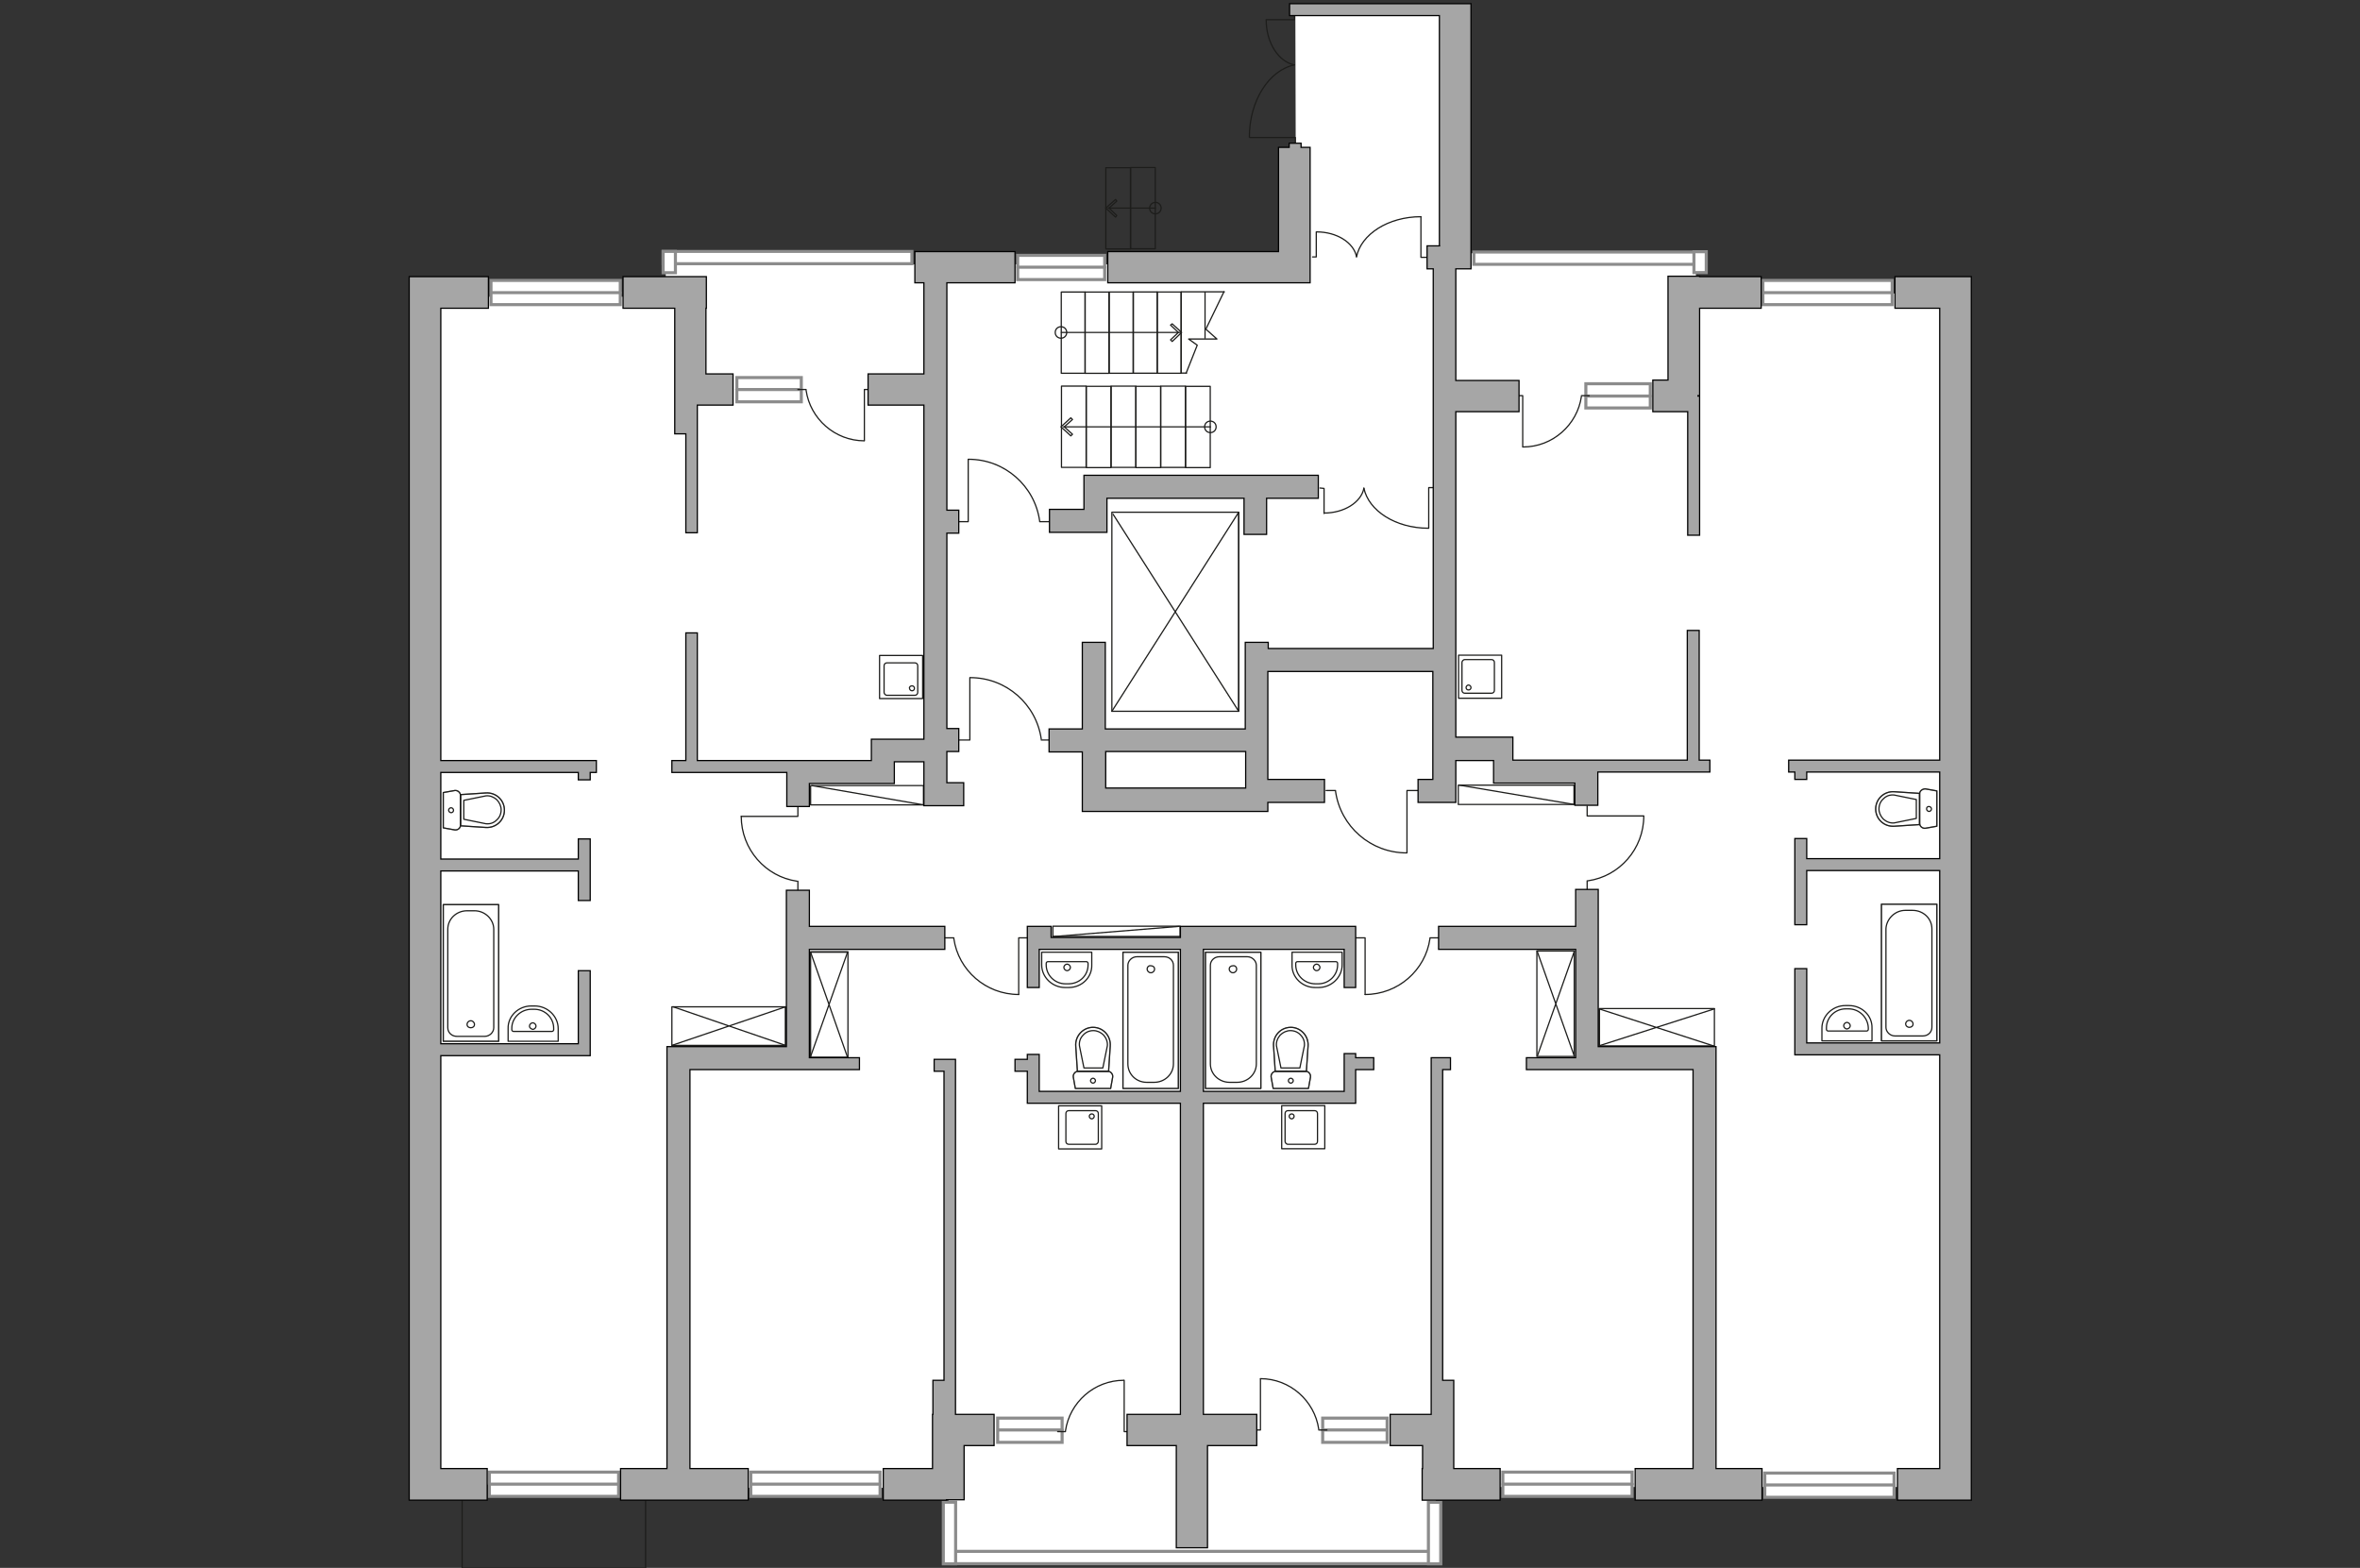 <?xml version="1.0" encoding="utf-8"?>
<!-- Generator: Adobe Illustrator 25.1.0, SVG Export Plug-In . SVG Version: 6.00 Build 0)  -->
<svg version="1.1" xmlns="http://www.w3.org/2000/svg" xmlns:xlink="http://www.w3.org/1999/xlink" x="0px" y="0px"
	 viewBox="0 0 575 382" style="enable-background:new 0 0 575 382;" xml:space="preserve">
<rect x="0" y="0" width="575" height="382" fill="#333333" stroke="none"/>
<style type="text/css">
	.st0{fill:#FFFFFF;}
	.st1{fill:#FFFFFF;stroke:#8C8C8C;stroke-width:0.75;stroke-linecap:round;stroke-miterlimit:10;}
	.st2{fill:none;stroke:#1D1D1B;stroke-width:0.3;stroke-linecap:round;stroke-linejoin:round;stroke-miterlimit:10;}
	.st3{opacity:0.5;fill:none;stroke:#1D1D1B;stroke-width:0.3;stroke-linecap:round;stroke-linejoin:round;stroke-miterlimit:10;}
	.st4{opacity:0.5;}
	.st5{fill:#A6A6A6;stroke:#000000;stroke-width:0.3;stroke-miterlimit:22.926;}
</style>
<g id="bg">
	<polyline class="st0" points="315.6,1.7 356.7,1.7 356.7,61.7 413.2,61.7 413.2,72.5 420.1,71.5 420.1,71.9 420.4,71.5 464.4,71.5 
		464.8,71.9 464.8,70.3 476.6,77.3 476.6,362.3 349.8,362.3 349.8,380.3 231.1,380.3 231.1,362.5 167.1,362.5 167.1,361.7 
		103.4,361.7 103.4,72.3 162.2,72.3 162.2,64.4 315.6,64.4 315.7,37.9 315.6,1.7 	"/>
</g>
<g id="windows">
	<g>
		<g>
			
				<rect x="366.2" y="358.7" transform="matrix(-1 -4.487844e-11 4.487844e-11 -1 763.853 723.273)" class="st1" width="31.5" height="5.9"/>
			<line class="st1" x1="397.7" y1="361.6" x2="366.2" y2="361.6"/>
		</g>
		<g>
			
				<rect x="161.5" y="61.2" transform="matrix(-1 -4.480917e-11 4.480917e-11 -1 383.682 125.457)" class="st1" width="60.6" height="3"/>
			
				<rect x="160.4" y="62.4" transform="matrix(4.499607e-11 -1 1 4.499607e-11 99.163 226.843)" class="st1" width="5.2" height="3"/>
		</g>
		<g>
			<rect x="359.1" y="61.4" class="st1" width="56.6" height="3"/>
			
				<rect x="411.7" y="62.4" transform="matrix(-9.000883e-11 -1 1 -9.000883e-11 350.319 478.121)" class="st1" width="5.1" height="3"/>
		</g>
		<g>
			
				<rect x="231.9" y="378.1" transform="matrix(-1 -2.398982e-11 2.398982e-11 -1 582.863 759.08)" class="st1" width="119.1" height="3"/>
			
				<rect x="223.8" y="372" transform="matrix(6.055540e-13 1 -1 6.055540e-13 604.834 142.206)" class="st1" width="15" height="3"/>
			<rect x="342" y="372" transform="matrix(7.263462e-13 1 -1 7.263462e-13 723.025 24.015)" class="st1" width="15" height="3"/>
		</g>
		<g>
			
				<rect x="430" y="358.8" transform="matrix(-1 -4.487844e-11 4.487844e-11 -1 891.479 723.6)" class="st1" width="31.5" height="5.9"/>
			<line class="st1" x1="461.5" y1="361.8" x2="430" y2="361.8"/>
		</g>
		<g>
			
				<rect x="429.6" y="68.3" transform="matrix(-1 -4.499435e-11 4.499435e-11 -1 890.618 142.52)" class="st1" width="31.5" height="5.9"/>
			<line class="st1" x1="461" y1="71.3" x2="429.6" y2="71.3"/>
		</g>
		<g>
			
				<rect x="119.7" y="68.3" transform="matrix(-1 -4.490731e-11 4.490731e-11 -1 270.828 142.52)" class="st1" width="31.5" height="5.9"/>
			<line class="st1" x1="151.1" y1="71.3" x2="119.7" y2="71.3"/>
		</g>
		<g>
			
				<rect x="183" y="358.7" transform="matrix(-1 -4.487844e-11 4.487844e-11 -1 397.424 723.273)" class="st1" width="31.5" height="5.9"/>
			<line class="st1" x1="214.4" y1="361.6" x2="183" y2="361.6"/>
		</g>
		<g>
			
				<rect x="119.2" y="358.7" transform="matrix(-1 -4.487844e-11 4.487844e-11 -1 269.922 723.271)" class="st1" width="31.5" height="5.9"/>
			<line class="st1" x1="150.7" y1="361.6" x2="119.2" y2="361.6"/>
		</g>
		<g>
			
				<rect x="386.4" y="93.5" transform="matrix(-1 -4.452717e-11 4.452717e-11 -1 788.484 192.9)" class="st1" width="15.7" height="5.9"/>
			<line class="st1" x1="402.1" y1="96.5" x2="386.4" y2="96.5"/>
		</g>
		<g>
			
				<rect x="179.5" y="91.9" transform="matrix(-1 -4.452717e-11 4.452717e-11 -1 374.733 189.794)" class="st1" width="15.7" height="5.9"/>
			<line class="st1" x1="195.2" y1="94.9" x2="179.5" y2="94.9"/>
		</g>
		<g>
			
				<rect x="322.2" y="345.4" transform="matrix(-1 -4.574620e-11 4.574620e-11 -1 660.164 696.811)" class="st1" width="15.7" height="5.9"/>
			<line class="st1" x1="337.9" y1="348.4" x2="322.2" y2="348.4"/>
		</g>
		<g>
			
				<rect x="248" y="62.1" transform="matrix(-1 -4.469415e-11 4.469415e-11 -1 517.151 130.213)" class="st1" width="21.2" height="5.9"/>
			<line class="st1" x1="269.2" y1="65.1" x2="248" y2="65.1"/>
		</g>
		<g>
			
				<rect x="243.2" y="345.4" transform="matrix(-1 -4.470125e-11 4.470125e-11 -1 501.977 696.812)" class="st1" width="15.7" height="5.9"/>
			<line class="st1" x1="258.8" y1="348.4" x2="243.2" y2="348.4"/>
		</g>
	</g>
</g>
<g id="plan">
	<g>
		<g>
			<g>
				<rect x="270.9" y="124.8" class="st2" width="30.9" height="48.5"/>
				<polyline class="st2" points="271.2,125.3 301.8,173.3 301.8,124.8 270.9,173.3 				"/>
			</g>
		</g>
		<g>
			<g>
				<polyline class="st2" points="371,108.9 371,96.4 368.9,96.4 				"/>
				<line class="st2" x1="387.2" y1="96.4" x2="385.3" y2="96.4"/>
				<path class="st2" d="M385.3,96.6c-1,6.9-7,12.3-14.2,12.3"/>
			</g>
			<g>
				<polyline class="st2" points="273.9,336.3 273.9,348.8 276,348.8 				"/>
				<line class="st2" x1="257.7" y1="348.8" x2="259.6" y2="348.8"/>
				<path class="st2" d="M259.6,348.6c1-6.9,7-12.3,14.2-12.3"/>
			</g>
			<g>
				<polyline class="st2" points="307.1,336 307.1,348.4 304.9,348.4 				"/>
				<line class="st2" x1="323.3" y1="348.4" x2="321.3" y2="348.4"/>
				<path class="st2" d="M321.3,348.2c-1-6.9-7-12.3-14.2-12.3"/>
			</g>
			<g>
				<polyline class="st2" points="210.6,107.3 210.6,94.9 212.8,94.9 				"/>
				<line class="st2" x1="194.4" y1="94.9" x2="196.4" y2="94.9"/>
				<path class="st2" d="M196.4,95.1c1,6.9,7,12.3,14.2,12.3"/>
			</g>
			<g>
				<g>
					<polyline class="st2" points="320.7,56.5 320.7,62.6 319.8,62.6 					"/>
					<path class="st2" d="M330.5,62.5c-0.7-3.4-4.8-6-9.7-6"/>
				</g>
				<g>
					<polyline class="st2" points="346.2,52.8 346.2,62.7 347.8,62.7 					"/>
					<path class="st2" d="M330.5,62.6c1.1-5.5,7.7-9.8,15.7-9.8"/>
				</g>
			</g>
			<g>
				<g>
					<polyline class="st2" points="322.6,125.1 322.6,119 321.6,118.9 					"/>
					<path class="st2" d="M332.3,119c-0.7,3.4-4.8,6-9.7,6"/>
				</g>
				<g>
					<polyline class="st2" points="348.1,128.7 348.1,118.8 349.6,118.8 					"/>
					<path class="st2" d="M332.3,118.9c1.1,5.5,7.7,9.8,15.7,9.8"/>
				</g>
			</g>
			<g>
				<polyline class="st2" points="236.3,165.1 236.3,180.3 233.7,180.3 				"/>
				<line class="st2" x1="256.1" y1="180.3" x2="253.7" y2="180.3"/>
				<path class="st2" d="M253.7,180.1c-1.2-8.5-8.5-15-17.3-15"/>
			</g>
			<g>
				<polyline class="st2" points="235.9,111.9 235.9,127.1 233.3,127.1 				"/>
				<line class="st2" x1="255.7" y1="127.1" x2="253.3" y2="127.1"/>
				<path class="st2" d="M253.3,126.9c-1.2-8.5-8.5-15-17.3-15"/>
			</g>
			<g>
				<polyline class="st2" points="248.2,242.3 248.2,228.5 250.6,228.5 				"/>
				<line class="st2" x1="230.2" y1="228.5" x2="232.4" y2="228.5"/>
				<path class="st2" d="M232.4,228.7c1.1,7.7,7.8,13.6,15.8,13.6"/>
			</g>
			<g>
				<polyline class="st2" points="400.4,198.8 386.7,198.8 386.7,196.4 				"/>
				<line class="st2" x1="386.7" y1="216.7" x2="386.7" y2="214.6"/>
				<path class="st2" d="M386.9,214.6c7.7-1.1,13.6-7.8,13.6-15.8"/>
			</g>
			<g>
				<polyline class="st2" points="332.6,242.3 332.6,228.5 330.2,228.5 				"/>
				<line class="st2" x1="350.5" y1="228.5" x2="348.4" y2="228.5"/>
				<path class="st2" d="M348.4,228.7c-1.1,7.7-7.8,13.6-15.8,13.6"/>
			</g>
			<g>
				<polyline class="st2" points="180.6,198.9 194.4,198.9 194.4,196.5 				"/>
				<line class="st2" x1="194.4" y1="216.9" x2="194.4" y2="214.7"/>
				<path class="st2" d="M194.2,214.7c-7.7-1.1-13.6-7.8-13.6-15.8"/>
			</g>
			<g>
				<polyline class="st2" points="342.8,207.8 342.8,192.6 345.4,192.6 				"/>
				<line class="st2" x1="323.1" y1="192.6" x2="325.4" y2="192.6"/>
				<path class="st2" d="M325.4,192.8c1.2,8.5,8.5,15,17.3,15"/>
			</g>
			<g>
				<g>
					<g>
						<g>
							<g>
								<g>
									
										<rect x="263.3" y="78.1" transform="matrix(2.753965e-13 -1 1 2.753965e-13 192.168 354.242)" class="st2" width="19.8" height="5.8"/>
									
										<rect x="275" y="78.1" transform="matrix(3.215818e-13 -1 1 3.215818e-13 203.863 365.937)" class="st2" width="19.8" height="5.8"/>
									
										<rect x="251.6" y="78.1" transform="matrix(1.377289e-13 -1 1 1.377289e-13 180.472 342.546)" class="st2" width="19.8" height="5.8"/>
									<polyline class="st2" points="298.3,71.1 287.8,71.1 287.8,90.9 289.1,90.9 									"/>
									<g>
										
											<rect x="257.4" y="78.1" transform="matrix(2.753965e-13 -1 1 2.753965e-13 186.282 348.356)" class="st2" width="19.8" height="5.8"/>
										
											<rect x="269.2" y="78.1" transform="matrix(1.377289e-13 -1 1 1.377289e-13 198.053 360.127)" class="st2" width="19.8" height="5.8"/>
									</g>
									<line class="st2" x1="293.6" y1="71.2" x2="293.6" y2="82.4"/>
								</g>
								<line class="st2" x1="258.6" y1="81" x2="287.5" y2="81"/>
								<g>
									<path class="st2" d="M258.5,82.4c-0.8,0-1.4-0.6-1.4-1.4c0-0.8,0.6-1.4,1.4-1.4c0.8,0,1.4,0.6,1.4,1.4
										C259.9,81.8,259.3,82.4,258.5,82.4z"/>
								</g>
								<g>
									<polygon class="st2" points="285.6,83.2 285.2,82.8 287.1,81 285.2,79.2 285.6,78.9 287.9,81 									"/>
								</g>
							</g>
							<polyline class="st2" points="289,90.9 291.7,84.1 289.6,82.6 296.5,82.6 293.8,80.2 298.2,71.1 							"/>
						</g>
					</g>
				</g>
				<g>
					
						<rect x="282" y="101" transform="matrix(5.504869e-13 1 -1 5.504869e-13 395.868 -187.872)" class="st2" width="19.8" height="6"/>
					
						<rect x="275.9" y="101" transform="matrix(5.043016e-13 1 -1 5.043016e-13 389.819 -181.823)" class="st2" width="19.8" height="6"/>
					
						<rect x="269.9" y="101" transform="matrix(-2.755190e-13 1 -1 -2.755190e-13 383.77 -175.774)" class="st2" width="19.8" height="6"/>
					
						<rect x="263.8" y="101" transform="matrix(5.504869e-13 1 -1 5.504869e-13 377.721 -169.725)" class="st2" width="19.8" height="6"/>
					
						<rect x="257.8" y="101" transform="matrix(-2.755190e-13 1 -1 -2.755190e-13 371.672 -163.676)" class="st2" width="19.8" height="6"/>
					
						<rect x="251.7" y="101" transform="matrix(-1.831484e-13 1 -1 -1.831484e-13 365.623 -157.627)" class="st2" width="19.8" height="6"/>
					<g>
						<g>
							<line class="st2" x1="294.9" y1="104" x2="259.1" y2="104"/>
							<g>
								<path class="st2" d="M294.9,102.6c0.8,0,1.4,0.6,1.4,1.4c0,0.8-0.6,1.4-1.4,1.4c-0.8,0-1.4-0.6-1.4-1.4
									C293.5,103.2,294.1,102.6,294.9,102.6z"/>
							</g>
							<g>
								<polygon class="st2" points="260.9,101.8 261.3,102.2 259.3,104 261.3,105.8 260.9,106.2 258.5,104 								"/>
							</g>
						</g>
					</g>
				</g>
			</g>
			<g>
				<g>
					
						<rect x="268.5" y="47.7" transform="matrix(-1.836970e-16 1 -1 -1.836970e-16 329.177 -227.69)" class="st2" width="19.8" height="6"/>
					
						<rect x="262.5" y="47.7" transform="matrix(-1.836970e-16 1 -1 -1.836970e-16 323.128 -221.641)" class="st2" width="19.8" height="6"/>
					<g>
						<g>
							<line class="st2" x1="281.5" y1="50.7" x2="270" y2="50.7"/>
							<g>
								<path class="st2" d="M281.5,49.3c0.8,0,1.4,0.6,1.4,1.4c0,0.8-0.6,1.4-1.4,1.4c-0.8,0-1.4-0.6-1.4-1.4
									C280.1,50,280.7,49.3,281.5,49.3z"/>
							</g>
							<g>
								<polygon class="st2" points="271.8,48.6 272.1,49 270.2,50.7 272.1,52.5 271.8,52.9 269.4,50.7 								"/>
							</g>
						</g>
					</g>
				</g>
			</g>
			<g>
				<g>
					<polyline class="st2" points="308.5,4.8 315.4,4.8 315.4,3.7 					"/>
					<path class="st2" d="M315.3,15.8c-3.8-0.8-6.8-5.4-6.8-10.9"/>
				</g>
				<g>
					<polyline class="st2" points="304.5,33.5 315.6,33.5 315.6,35.2 					"/>
					<path class="st2" d="M315.4,15.8c-6.2,1.3-11,8.7-11,17.6"/>
				</g>
			</g>
			<g>
				<g>
					<g>
						<rect x="214.3" y="159.7" class="st2" width="10.5" height="10.5"/>
					</g>
					<path class="st2" d="M216.1,169.4h6.8c0.4,0,0.7-0.3,0.7-0.7v-6.5c0-0.4-0.3-0.7-0.7-0.7h-6.8c-0.4,0-0.7,0.3-0.7,0.7v6.5
						C215.4,169,215.7,169.4,216.1,169.4z"/>
					<path class="st2" d="M222.2,167.1c0.4,0,0.6,0.3,0.6,0.6c0,0.4-0.3,0.6-0.6,0.6c-0.3,0-0.6-0.3-0.6-0.6
						C221.5,167.4,221.8,167.1,222.2,167.1z"/>
				</g>
			</g>
			<g>
				<g>
					<g>
						
							<rect x="312.3" y="269.4" transform="matrix(4.490459e-11 -1 1 4.490459e-11 42.877 592.176)" class="st2" width="10.5" height="10.5"/>
					</g>
					<path class="st2" d="M313.1,278.1v-6.8c0-0.4,0.3-0.7,0.7-0.7h6.5c0.4,0,0.7,0.3,0.7,0.7v6.8c0,0.4-0.3,0.7-0.7,0.7h-6.5
						C313.4,278.8,313.1,278.4,313.1,278.1z"/>
					<path class="st2" d="M315.3,272c0-0.4-0.3-0.6-0.6-0.6c-0.4,0-0.6,0.3-0.6,0.6c0,0.3,0.3,0.6,0.6,0.6
						C315,272.6,315.3,272.3,315.3,272z"/>
				</g>
			</g>
			<g>
				<g>
					<g>
						
							<rect x="257.9" y="269.4" transform="matrix(4.481755e-11 -1 1 4.481755e-11 -11.477 537.822)" class="st2" width="10.5" height="10.5"/>
					</g>
					<path class="st2" d="M267.6,278.1v-6.8c0-0.4-0.3-0.7-0.7-0.7h-6.5c-0.4,0-0.7,0.3-0.7,0.7v6.8c0,0.4,0.3,0.7,0.7,0.7h6.5
						C267.3,278.8,267.6,278.4,267.6,278.1z"/>
					<path class="st2" d="M265.4,272c0-0.4,0.3-0.6,0.6-0.6c0.4,0,0.6,0.3,0.6,0.6c0,0.3-0.3,0.6-0.6,0.6
						C265.7,272.6,265.4,272.3,265.4,272z"/>
				</g>
			</g>
			<g>
				<g>
					<g>
						
							<rect x="355.4" y="159.6" transform="matrix(-1.836970e-16 1 -1 -1.836970e-16 525.468 -195.774)" class="st2" width="10.5" height="10.5"/>
					</g>
					<path class="st2" d="M356.2,161.4v6.8c0,0.4,0.3,0.7,0.7,0.7h6.5c0.4,0,0.7-0.3,0.7-0.7v-6.8c0-0.4-0.3-0.7-0.7-0.7h-6.5
						C356.5,160.7,356.2,161.1,356.2,161.4z"/>
					<path class="st2" d="M358.4,167.5c0,0.4-0.3,0.6-0.6,0.6c-0.4,0-0.6-0.3-0.6-0.6c0-0.3,0.3-0.6,0.6-0.6
						C358.1,166.9,358.4,167.2,358.4,167.5z"/>
				</g>
			</g>
			<g>
				<g>
					<polyline class="st3" points="471.9,220.3 471.9,253.6 458.4,253.6 458.4,220.3 471.9,220.3 					"/>
					<polyline class="st2" points="471.9,220.3 471.9,253.6 458.4,253.6 458.4,220.3 471.9,220.3 					"/>
					<path class="st2" d="M464.2,221.8h1.8c2.6,0,4.7,2,4.7,4.5v24c0,1.2-1,2.1-2.2,2.1h-6.8c-1.2,0-2.2-1-2.2-2.1l0-24
						C459.6,223.9,461.7,221.8,464.2,221.8z"/>
					<path class="st2" d="M464.3,249.5c0-0.5,0.4-0.9,0.9-0.9c0.5,0,0.9,0.4,0.9,0.9c0,0.5-0.4,0.8-0.9,0.8
						C464.7,250.3,464.3,249.9,464.3,249.5z"/>
				</g>
				<g>
					<g>
						<path class="st2" d="M450.4,245.8h-0.7c-2.6,0-4.7,2.1-4.7,4.6v0.4c0,0.2,0.2,0.4,0.4,0.4h9.4c0.2,0,0.4-0.2,0.4-0.4v-0.4
							C455.1,247.9,453,245.8,450.4,245.8z"/>
						<path class="st2" d="M450.8,249.9c0-0.4-0.4-0.8-0.8-0.8c-0.4,0-0.8,0.4-0.8,0.8c0,0.4,0.4,0.8,0.8,0.8
							C450.5,250.6,450.8,250.3,450.8,249.9z"/>
						<path class="st2" d="M450.5,245h-0.9c-3.1,0-5.7,2.5-5.7,5.5v3.1h12.2v-3.1C456.2,247.4,453.6,245,450.5,245z"/>
					</g>
				</g>
			</g>
			<g>
				<g>
					<polyline class="st3" points="287.1,265.2 287.1,232 273.6,232 273.6,265.2 287.1,265.2 					"/>
					<polyline class="st2" points="287.1,265.2 287.1,232 273.6,232 273.6,265.2 287.1,265.2 					"/>
					<path class="st2" d="M279.4,263.7h1.8c2.6,0,4.7-2,4.7-4.5v-24c0-1.2-1-2.1-2.2-2.1H277c-1.2,0-2.2,1-2.2,2.1l0,24
						C274.8,261.7,276.8,263.7,279.4,263.7z"/>
					<path class="st2" d="M279.5,236.1c0,0.5,0.4,0.9,0.9,0.9c0.5,0,0.9-0.4,0.9-0.9c0-0.5-0.4-0.8-0.9-0.8
						C279.9,235.2,279.5,235.6,279.5,236.1z"/>
				</g>
				<g>
					<g>
						<path class="st2" d="M260.3,239.7h-0.7c-2.6,0-4.7-2.1-4.7-4.6v-0.4c0-0.2,0.2-0.4,0.4-0.4h9.4c0.2,0,0.4,0.2,0.4,0.4v0.4
							C265.1,237.7,263,239.7,260.3,239.7z"/>
						<path class="st2" d="M260.8,235.7c0,0.4-0.4,0.8-0.8,0.8c-0.4,0-0.8-0.4-0.8-0.8c0-0.4,0.4-0.8,0.8-0.8
							C260.4,234.9,260.8,235.3,260.8,235.7z"/>
						<path class="st2" d="M260.4,240.6h-0.9c-3.1,0-5.7-2.5-5.7-5.5V232h12.2v3.1C266.1,238.1,263.6,240.6,260.4,240.6z"/>
					</g>
				</g>
				<g>
					<g class="st4">
						<path class="st2" d="M262.7,261h7.2c0.7,0,1.3,0.7,1.2,1.4l-0.5,2.8H262l-0.5-2.8C261.4,261.7,262,261,262.7,261z"/>
						<path class="st2" d="M270.1,261h-7.6l-0.4-6.1c-0.2-2.5,1.8-4.6,4.2-4.6c2.5,0,4.4,2.1,4.2,4.6L270.1,261z"/>
					</g>
					<g>
						<path class="st2" d="M262.7,261h7.2c0.7,0,1.3,0.7,1.2,1.4l-0.5,2.8H262l-0.5-2.8C261.4,261.7,262,261,262.7,261z"/>
						<path class="st2" d="M266.3,250.3L266.3,250.3c2.5,0,4.4,2.1,4.2,4.6l-0.4,6.1h-7.6l-0.4-6.1
							C261.9,252.4,263.9,250.3,266.3,250.3z"/>
						<path class="st2" d="M268.7,260.2l1.1-5.4c0.1-1-0.3-1.9-0.9-2.6c-0.7-0.7-1.6-1.1-2.5-1.1c-1,0-1.9,0.4-2.5,1.1
							c-0.7,0.7-1,1.6-0.9,2.6l1.1,5.4H268.7z"/>
						<path class="st2" d="M265.7,263.3c0,0.3,0.3,0.6,0.6,0.6c0.3,0,0.6-0.3,0.6-0.6c0-0.3-0.3-0.6-0.6-0.6
							C266,262.7,265.7,263,265.7,263.3z"/>
					</g>
				</g>
			</g>
			<g>
				<g>
					<polyline class="st3" points="293.7,265.2 293.7,232 307.2,232 307.2,265.2 293.7,265.2 					"/>
					<polyline class="st2" points="293.7,265.2 293.7,232 307.2,232 307.2,265.2 293.7,265.2 					"/>
					<path class="st2" d="M301.4,263.7h-1.8c-2.6,0-4.7-2-4.7-4.5v-24c0-1.2,1-2.1,2.2-2.1h6.8c1.2,0,2.2,1,2.2,2.1l0,24
						C306.1,261.7,304,263.7,301.4,263.7z"/>
					<path class="st2" d="M301.3,236.1c0,0.5-0.4,0.9-0.9,0.9c-0.5,0-0.9-0.4-0.9-0.9c0-0.5,0.4-0.8,0.9-0.8
						C300.9,235.2,301.3,235.6,301.3,236.1z"/>
				</g>
				<g>
					<g>
						<path class="st2" d="M320.5,239.7h0.7c2.6,0,4.7-2.1,4.7-4.6v-0.4c0-0.2-0.2-0.4-0.4-0.4h-9.4c-0.2,0-0.4,0.2-0.4,0.4v0.4
							C315.7,237.7,317.9,239.7,320.5,239.7z"/>
						<path class="st2" d="M320,235.7c0,0.4,0.4,0.8,0.8,0.8c0.4,0,0.8-0.4,0.8-0.8c0-0.4-0.4-0.8-0.8-0.8
							C320.4,234.9,320,235.3,320,235.7z"/>
						<path class="st2" d="M320.4,240.6h0.9c3.1,0,5.7-2.5,5.7-5.5V232h-12.2v3.1C314.7,238.1,317.3,240.6,320.4,240.6z"/>
					</g>
				</g>
				<g>
					<g class="st4">
						<path class="st2" d="M318.1,261h-7.2c-0.7,0-1.3,0.7-1.2,1.4l0.5,2.8h8.6l0.5-2.8C319.4,261.7,318.8,261,318.1,261z"/>
						<path class="st2" d="M310.7,261h7.6l0.4-6.1c0.2-2.5-1.8-4.6-4.2-4.6c-2.5,0-4.4,2.1-4.2,4.6L310.7,261z"/>
					</g>
					<g>
						<path class="st2" d="M318.1,261h-7.2c-0.7,0-1.3,0.7-1.2,1.4l0.5,2.8h8.6l0.5-2.8C319.4,261.7,318.8,261,318.1,261z"/>
						<path class="st2" d="M314.5,250.3L314.5,250.3c-2.5,0-4.4,2.1-4.2,4.6l0.4,6.1h7.6l0.4-6.1
							C318.9,252.4,316.9,250.3,314.5,250.3z"/>
						<path class="st2" d="M312.1,260.2l-1.1-5.4c-0.1-1,0.3-1.9,0.9-2.6c0.7-0.7,1.6-1.1,2.5-1.1c1,0,1.9,0.4,2.5,1.1
							c0.7,0.7,1,1.6,0.9,2.6l-1.1,5.4H312.1z"/>
						<path class="st2" d="M315.1,263.3c0,0.3-0.3,0.6-0.6,0.6c-0.3,0-0.6-0.3-0.6-0.6c0-0.3,0.3-0.6,0.6-0.6
							C314.8,262.7,315.1,263,315.1,263.3z"/>
					</g>
				</g>
			</g>
			<g>
				<g>
					<polyline class="st3" points="108,220.4 108,253.7 121.5,253.7 121.5,220.4 108,220.4 					"/>
					<polyline class="st2" points="108,220.4 108,253.7 121.5,253.7 121.5,220.4 108,220.4 					"/>
					<path class="st2" d="M115.6,221.9h-1.8c-2.6,0-4.7,2-4.7,4.5v24c0,1.2,1,2.1,2.2,2.1h6.8c1.2,0,2.2-1,2.2-2.1l0-24
						C120.3,224,118.2,221.9,115.6,221.9z"/>
					<path class="st2" d="M115.6,249.6c0-0.5-0.4-0.9-0.9-0.9c-0.5,0-0.9,0.4-0.9,0.9c0,0.5,0.4,0.8,0.9,0.8
						C115.2,250.4,115.6,250.1,115.6,249.6z"/>
				</g>
				<g>
					<g>
						<path class="st2" d="M129.5,245.9h0.7c2.6,0,4.7,2.1,4.7,4.6v0.4c0,0.2-0.2,0.4-0.4,0.4h-9.4c-0.2,0-0.4-0.2-0.4-0.4v-0.4
							C124.7,248,126.9,245.9,129.5,245.9z"/>
						<path class="st2" d="M129,250c0-0.4,0.4-0.8,0.8-0.8c0.4,0,0.8,0.4,0.8,0.8c0,0.4-0.4,0.8-0.8,0.8
							C129.4,250.7,129,250.4,129,250z"/>
						<path class="st2" d="M129.4,245.1h0.9c3.1,0,5.7,2.5,5.7,5.5v3.1h-12.2v-3.1C123.7,247.6,126.3,245.1,129.4,245.1z"/>
					</g>
				</g>
			</g>
			<g>
				<g class="st4">
					<path class="st2" d="M112.2,201v-7.2c0-0.7-0.7-1.3-1.4-1.2l-2.8,0.5v8.6l2.8,0.5C111.5,202.3,112.2,201.8,112.2,201z"/>
					<path class="st2" d="M112.2,193.6v7.6l6.1,0.4c2.5,0.2,4.6-1.8,4.6-4.2c0-2.5-2.1-4.4-4.6-4.2L112.2,193.6z"/>
				</g>
				<g>
					<path class="st2" d="M112.2,201v-7.2c0-0.7-0.7-1.3-1.4-1.2l-2.8,0.5v8.6l2.8,0.5C111.5,202.3,112.2,201.8,112.2,201z"/>
					<path class="st2" d="M122.9,197.4L122.9,197.4c0-2.5-2.1-4.4-4.6-4.2l-6.1,0.4v7.6l6.1,0.4
						C120.8,201.8,122.9,199.9,122.9,197.4z"/>
					<path class="st2" d="M113,195l5.4-1.1c1-0.1,1.9,0.3,2.6,0.9c0.7,0.7,1.1,1.6,1.1,2.5c0,1-0.4,1.9-1.1,2.5
						c-0.7,0.7-1.6,1-2.6,0.9l-5.4-1.1V195z"/>
					<path class="st2" d="M109.9,198c-0.3,0-0.6-0.3-0.6-0.6c0-0.3,0.3-0.6,0.6-0.6c0.3,0,0.6,0.3,0.6,0.6
						C110.5,197.8,110.2,198,109.9,198z"/>
				</g>
			</g>
			<g>
				<g class="st4">
					<path class="st2" d="M467.7,193.4v7.2c0,0.7,0.7,1.3,1.4,1.2l2.8-0.5v-8.6l-2.8-0.5C468.4,192.2,467.7,192.7,467.7,193.4z"/>
					<path class="st2" d="M467.7,200.9v-7.6l-6.1-0.4c-2.5-0.2-4.6,1.8-4.6,4.2c0,2.5,2.1,4.4,4.6,4.2L467.7,200.9z"/>
				</g>
				<g>
					<path class="st2" d="M467.7,193.4v7.2c0,0.7,0.7,1.3,1.4,1.2l2.8-0.5v-8.6l-2.8-0.5C468.4,192.2,467.7,192.7,467.7,193.4z"/>
					<path class="st2" d="M457,197.1L457,197.1c0,2.5,2.1,4.4,4.6,4.2l6.1-0.4v-7.6l-6.1-0.4C459.1,192.7,457,194.6,457,197.1z"/>
					<path class="st2" d="M466.9,199.4l-5.4,1.1c-1,0.1-1.9-0.3-2.6-0.9c-0.7-0.7-1.1-1.6-1.1-2.5c0-1,0.4-1.9,1.1-2.5
						c0.7-0.7,1.6-1,2.6-0.9l5.4,1.1V199.4z"/>
					<path class="st2" d="M470,196.5c0.3,0,0.6,0.3,0.6,0.6c0,0.3-0.3,0.6-0.6,0.6c-0.3,0-0.6-0.3-0.6-0.6
						C469.4,196.7,469.6,196.5,470,196.5z"/>
				</g>
			</g>
			<g>
				<g>
					<rect x="355.3" y="191.3" class="st2" width="28.2" height="4.7"/>
					<line class="st2" x1="355.6" y1="191.3" x2="383.5" y2="196"/>
				</g>
			</g>
			<g>
				<g>
					<rect x="197.5" y="191.4" class="st2" width="27.5" height="4.7"/>
					<line class="st2" x1="197.8" y1="191.4" x2="225" y2="196.1"/>
				</g>
			</g>
			<g>
				<g>
					
						<rect x="389.6" y="245.8" transform="matrix(-1 -4.047574e-11 4.047574e-11 -1 807.304 500.626)" class="st2" width="28" height="9.1"/>
					<polyline class="st2" points="417.4,254.8 389.6,245.8 389.6,254.8 417.7,245.8 					"/>
				</g>
			</g>
			<g>
				<g>
					
						<rect x="366.2" y="240" transform="matrix(4.483353e-11 -1 1 4.483353e-11 134.453 623.596)" class="st2" width="25.7" height="9.1"/>
					<polyline class="st2" points="374.6,257.2 383.6,231.7 374.5,231.7 383.6,257.4 					"/>
				</g>
			</g>
			<g>
				<g>
					
						<rect x="189.2" y="240.3" transform="matrix(4.493923e-11 -1 1 4.493923e-11 -42.801 446.786)" class="st2" width="25.7" height="9.1"/>
					<polyline class="st2" points="197.5,257.4 206.5,232 197.5,232 206.5,257.6 					"/>
				</g>
			</g>
			<g>
				<g>
					<rect x="163.7" y="245.3" class="st2" width="27.7" height="9.4"/>
					<polyline class="st2" points="164,245.3 191.4,254.7 191.4,245.3 163.7,254.7 					"/>
				</g>
			</g>
			<g>
				<g>
					
						<rect x="256.5" y="225.7" transform="matrix(-1 -1.224647e-16 1.224647e-16 -1 544.026 453.862)" class="st2" width="31" height="2.5"/>
					<line class="st2" x1="287.3" y1="225.7" x2="256.5" y2="228.2"/>
				</g>
			</g>
		</g>
	</g>
	<g>
		<line class="st2" x1="112.6" y1="358.8" x2="112.6" y2="382"/>
		<g>
			<line class="st2" x1="157.3" y1="358.8" x2="157.3" y2="382"/>
			<line class="st2" x1="112.6" y1="382" x2="157.3" y2="382"/>
		</g>
	</g>
	<g>
		<polygon class="st5" points="107.4,75.1 119,75.1 119,67.4 99.7,67.4 99.7,68.6 99.7,75.1 99.7,357.8 99.7,357.9 99.7,365.5 
			118.7,365.5 118.7,357.8 107.4,357.8 107.4,257.2 140.9,257.2 142.4,257.2 143.8,257.2 143.8,236.5 140.9,236.5 140.9,254.3 
			107.4,254.3 107.4,212.2 140.9,212.2 140.9,219.4 143.8,219.4 143.8,204.4 140.9,204.4 140.9,209.3 107.4,209.3 107.4,188.2 
			140.9,188.2 140.9,190 143.8,190 143.8,188.2 145.3,188.2 145.3,185.3 107.4,185.3 		"/>
		<polygon class="st5" points="461.7,67.4 461.7,75.1 472.6,75.1 472.6,185.2 440.2,185.2 440.2,185.2 437.3,185.2 437.3,185.2 
			435.8,185.2 435.8,188.1 437.3,188.1 437.3,189.9 440.2,189.9 440.2,188.1 472.6,188.1 472.6,209.2 440.2,209.2 440.2,204.3 
			437.3,204.3 437.3,225.3 440.2,225.3 440.2,212.1 472.6,212.1 472.6,254.1 440.2,254.1 440.2,236 437.3,236 437.3,257 440.2,257 
			440.2,257 472.6,257 472.6,357.8 462.3,357.8 462.3,365.5 480.3,365.5 480.3,364.8 480.3,357.8 480.3,75.1 480.3,70.6 480.3,67.4 
					"/>
		<polygon class="st5" points="232.8,337.4 232.8,336.3 232.8,261 232.8,259.1 232.8,258.1 227.6,258.1 227.6,261 230,261 
			230,336.3 227.3,336.3 227.3,344.6 227.2,344.6 227.2,357.8 215.2,357.8 215.2,365.5 230.6,365.5 230.6,365.4 234.9,365.4 
			234.9,352.2 242.2,352.2 242.2,344.6 232.8,344.6 		"/>
		<polygon class="st5" points="268.6,129.7 269.7,129.7 269.7,121.4 303.1,121.4 303.1,130.2 308.6,130.2 308.6,121.4 321.2,121.4 
			321.2,115.8 269.7,115.8 264.8,115.8 264.1,115.8 264.1,124.1 255.7,124.1 255.7,129.7 264.1,129.7 		"/>
		<polygon class="st5" points="418.1,260.6 418.1,260.6 418.1,255 389.4,255 389.4,216.7 383.9,216.7 383.9,225.7 350.5,225.7 
			350.5,231.3 383.9,231.3 383.9,255 383.9,255 383.9,257.7 371.9,257.7 371.9,260.6 383.7,260.6 383.9,260.6 387.7,260.6 
			389.4,260.6 412.5,260.6 412.5,357.8 398.4,357.8 398.4,365.5 429.3,365.5 429.3,357.8 418.1,357.8 		"/>
		<polygon class="st5" points="330.3,256.7 327.5,256.7 327.5,265.9 293.2,265.9 293.2,231.3 327.5,231.3 327.5,240.6 330.3,240.6 
			330.3,225.7 327.5,225.7 327.5,225.7 293.2,225.7 293.2,225.7 287.6,225.7 287.6,228.4 256.1,228.4 256.1,225.7 250.3,225.7 
			250.3,226.4 250.3,226.4 250.3,240.6 253.2,240.6 253.2,231.3 256.1,231.3 256.1,231.3 287.6,231.3 287.6,265.9 253.2,265.9 
			253.2,256.9 250.3,256.9 250.3,258.1 247.3,258.1 247.3,261 250.3,261 250.3,265.9 250.3,265.9 250.3,268.8 287.6,268.8 
			287.6,344.6 274.6,344.6 274.6,352.2 286.6,352.2 286.6,377.1 294.2,377.1 294.2,352.2 306.2,352.2 306.2,344.6 293.2,344.6 
			293.2,268.8 330.3,268.8 330.3,265.9 330.3,265.9 330.3,260.6 334.7,260.6 334.7,257.7 330.3,257.7 		"/>
		<polygon class="st5" points="411.2,130.4 414.1,130.4 414.1,96.5 413.7,96.5 413.7,96.4 414.1,96.4 414.1,75.1 429.1,75.1 
			429.1,67.4 414.1,67.4 414.1,67.3 406.4,67.3 406.4,92.6 402.7,92.6 402.7,100.3 411.2,100.3 		"/>
		<polygon class="st5" points="197.2,231.3 230.2,231.3 230.2,225.7 197.2,225.7 197.2,216.9 191.6,216.9 191.6,255 162.5,255 
			162.5,258.4 162.5,260.6 162.5,357.8 160.9,357.8 151.2,357.8 151.2,365.5 160.9,365.5 166.2,365.5 182.3,365.5 182.3,357.8 
			168.1,357.8 168.1,260.6 191.6,260.6 195.9,260.6 195.9,260.6 197.2,260.6 209.4,260.6 209.4,257.7 197.2,257.7 		"/>
		<polygon class="st5" points="164.4,93.3 164.4,93.3 164.4,105.7 167.1,105.7 167.1,129.8 169.9,129.8 169.9,105.7 169.9,104.9 
			169.9,98.7 178.6,98.7 178.6,91.1 172,91.1 172,75.1 172.1,75.1 172.1,67.4 151.8,67.4 151.8,75.1 164.4,75.1 		"/>
		<polygon class="st5" points="354.2,352.9 354.2,352.9 354.2,336.3 351.5,336.3 351.5,260.6 353.4,260.6 353.4,257.7 348.7,257.7 
			348.7,259.5 348.7,260.6 348.7,336.3 348.7,336.9 348.7,344.6 346.6,344.6 346.6,344.6 338.7,344.6 338.7,352.2 346.6,352.2 
			346.6,357.8 346.5,357.8 346.5,365.5 365.5,365.5 365.5,357.8 354.2,357.8 		"/>
		<path class="st5" d="M350.9,59.9h-3.2v5.6h1.5V158h-40.2v-1.5h-5.6v21.1h-34.1v-21.1h-5.6v21.1h-8.1v5.6h8.1v14.5h0.9h4.7h34.1
			h5.3h0.2v-2.2h13.8v-5.6h-13.8v-26.3h40.2v26.3h-3.6v5.6h3.6h5.6v-5.6v-4.6h9.2v0v1.5v4h19.8v5.4h5.6v-8.1h27.3v-2.9h-2.6v-31.6
			h-2.9v31.6h-22.7v0h-19.8v0h0v-5.6h-13.9v-79.3h15.4v-7.6h-15.4V65.5h3.7v-5.2v-0.4v-59h-0.3v0h-43.9v2.9h36.5V59.9z M303.5,192
			h-34.1v-8.9h34.1V192z"/>
		<polygon class="st5" points="319.2,62.7 319.2,61.3 319.2,35.9 317,35.9 317,34.9 314.1,34.9 314.1,35.9 311.5,35.9 311.5,61.3 
			269.9,61.3 269.9,68.9 319.2,68.9 		"/>
		<polygon class="st5" points="222.9,68.9 225.1,68.9 225.1,91.1 211.5,91.1 211.5,98.7 225.1,98.7 225.1,180.1 212.3,180.1 
			212.3,185.3 197.2,185.3 197.2,185.3 191.7,185.3 191.7,185.3 169.9,185.3 169.9,154.2 167.1,154.2 167.1,185.3 163.7,185.3 
			163.7,188.2 191.7,188.2 191.7,196.5 197.2,196.5 197.2,190.9 217.9,190.9 217.9,185.6 225.1,185.6 225.1,196.3 226.8,196.3 
			230.7,196.3 234.8,196.3 234.8,190.7 230.7,190.7 230.7,183.1 233.6,183.1 233.6,177.5 230.7,177.5 230.7,129.9 233.6,129.9 
			233.6,124.3 230.7,124.3 230.7,68.9 247.3,68.9 247.3,61.3 222.9,61.3 		"/>
	</g>
</g>
</svg>
